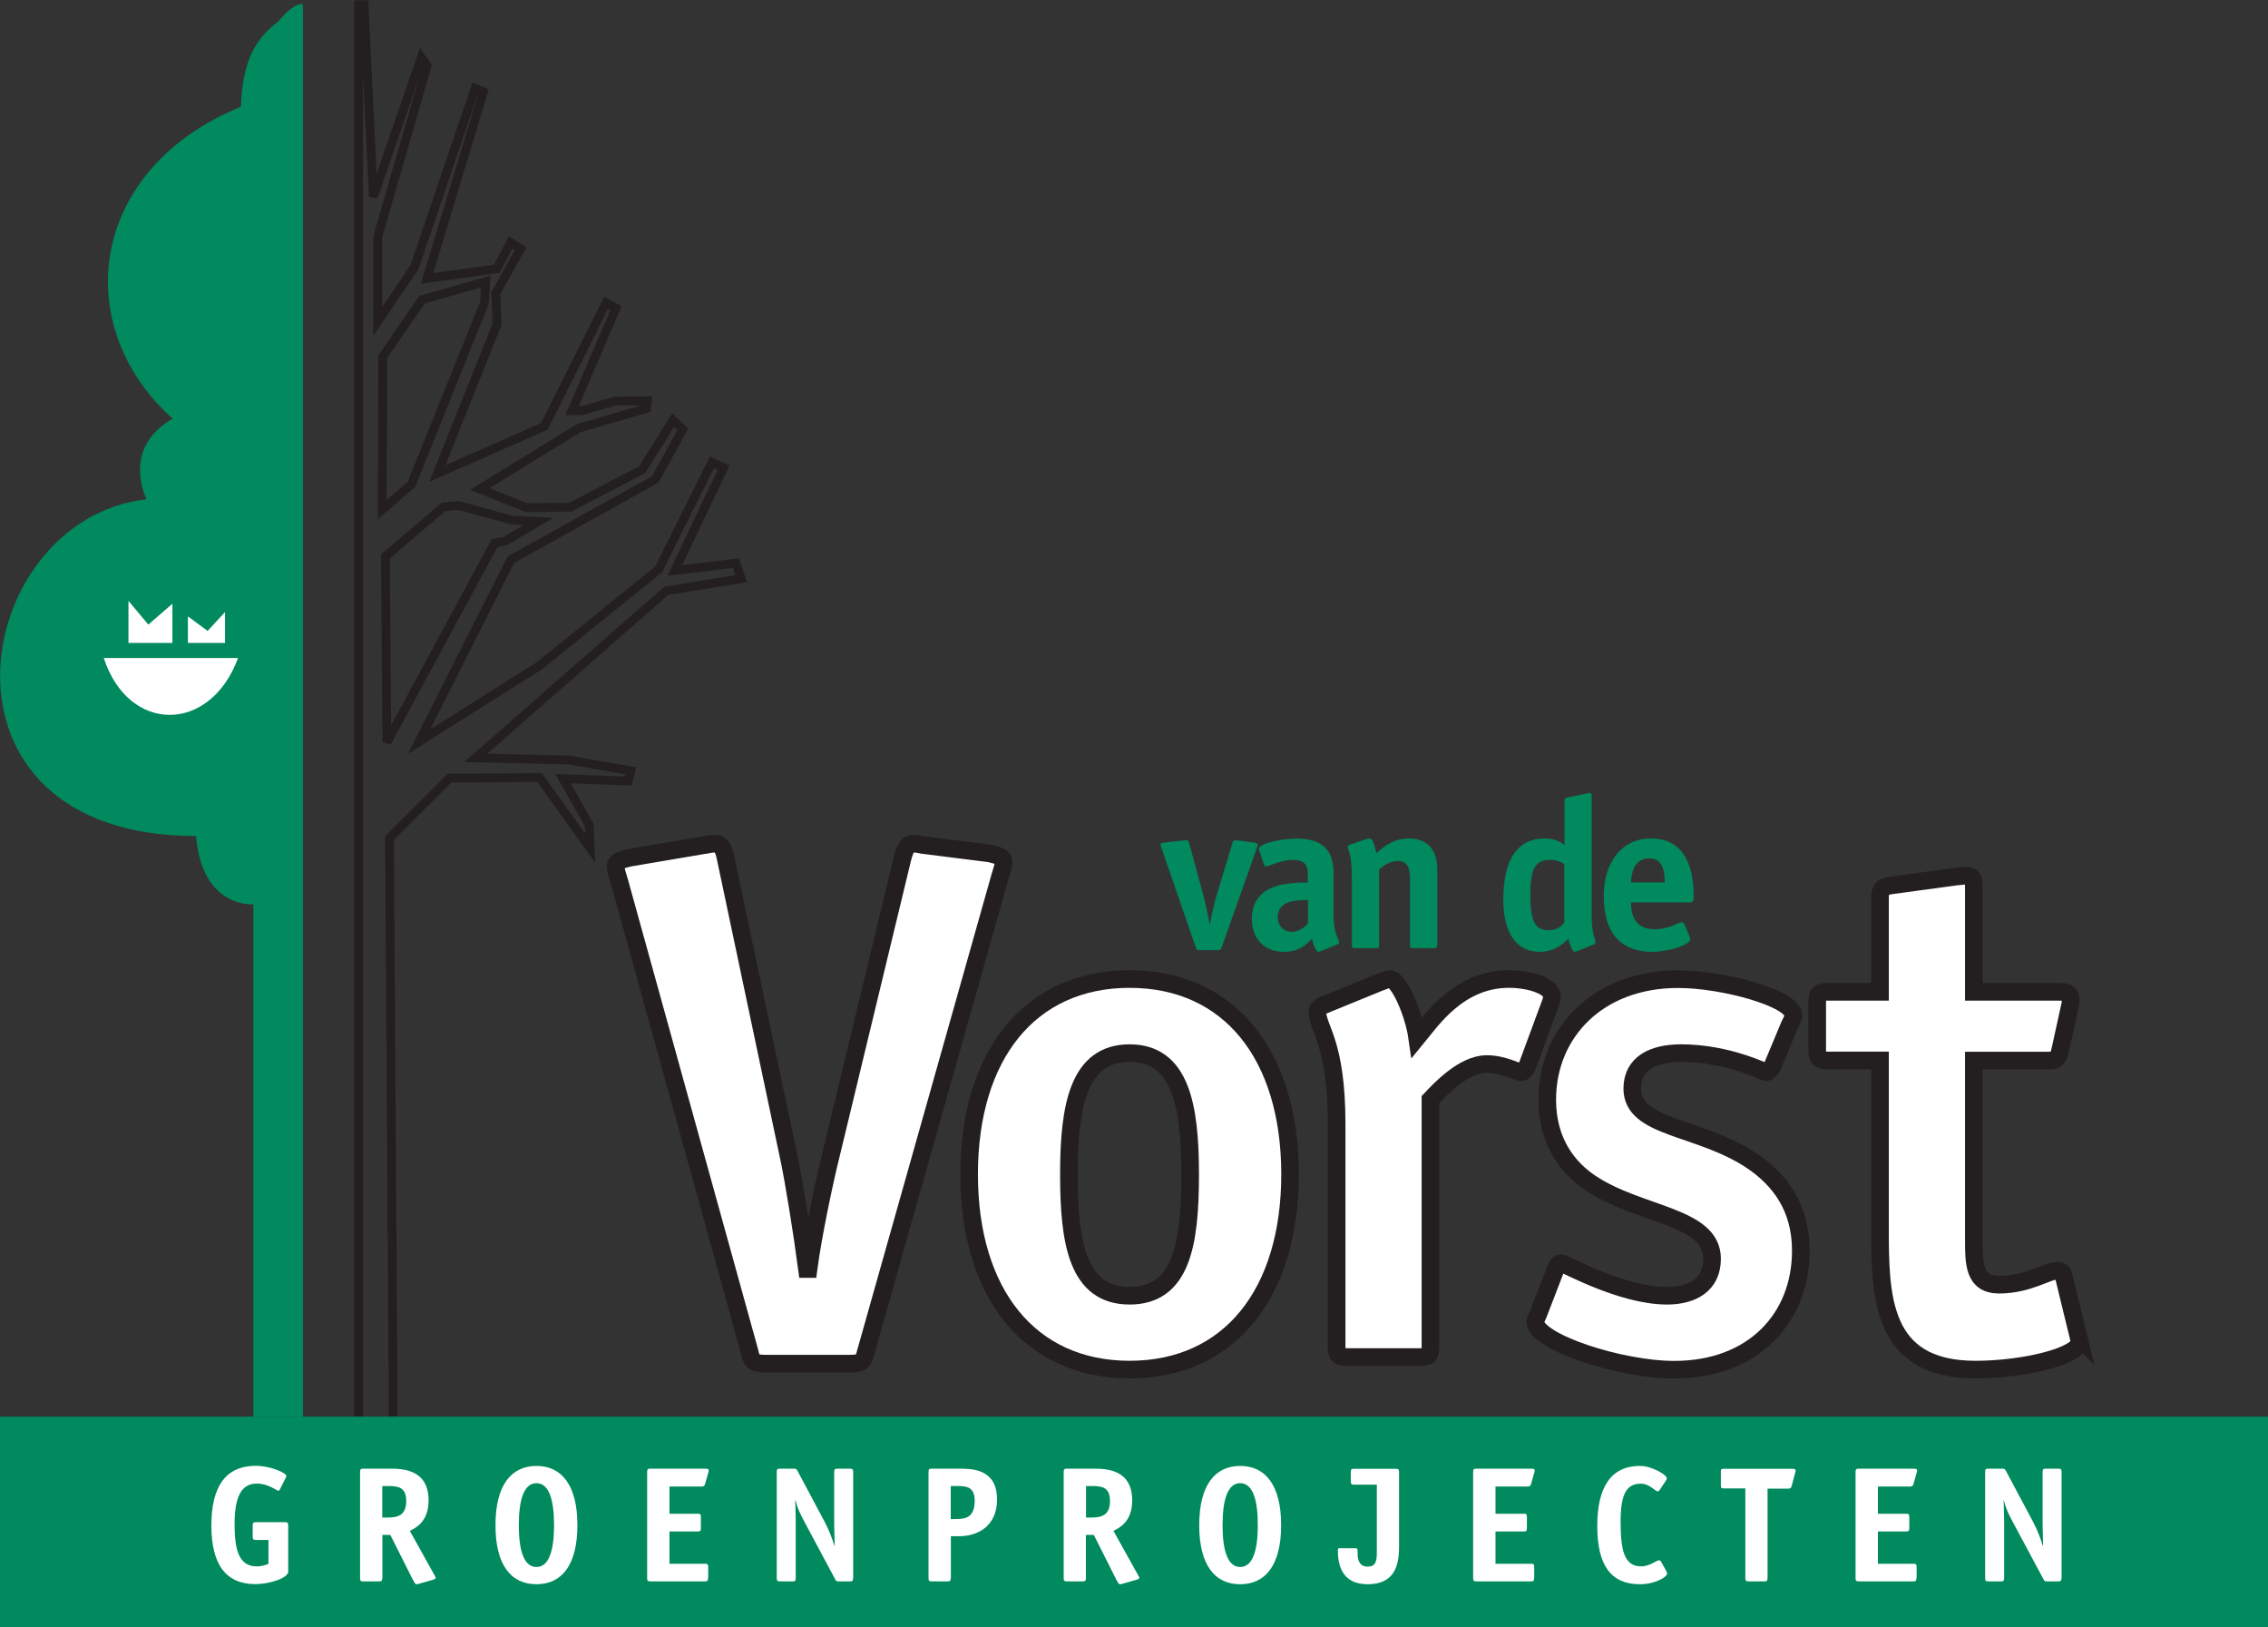 <?xml version="1.0" encoding="UTF-8"?>
<svg id="Laag_2" data-name="Laag 2" xmlns="http://www.w3.org/2000/svg" viewBox="0 0 182.73 131.09">
  <rect x="0" y="0" width="182.73" height="131.09" fill="#333333" stroke="none"/>
  <defs>
    <style>
      .cls-1 {
        fill: none;
        stroke-width: .71px;
      }

      .cls-1, .cls-2 {
        stroke: #231f20;
      }

      .cls-3 {
        fill: #008a5e;
      }

      .cls-3, .cls-4 {
        stroke-width: 0px;
      }

      .cls-2 {
        stroke-width: 1.42px;
      }

      .cls-2, .cls-4 {
        fill: #fff;
      }
    </style>
  </defs>
  <g id="Laag_1-2" data-name="Laag 1">
    <g>
      <polyline class="cls-1" points="28.89 114.11 28.89 .38 29.33 .37 30.08 15.85 33.95 4.63 34.41 5.29 30.43 19.1 30.43 25.89 33.39 21.53 38.28 7.13 38.95 7.4 34.41 22.42 40.02 21.65 41.14 19.53 41.95 20.04 39.94 23.62 40.05 26.11 35.24 38.14 43.86 34.34 48.83 24.4 49.63 24.82 46.09 33.08 46.88 33.08 49.56 32.31 52.17 32.28 52.09 32.9 46.62 34.49 38.66 39.39 42.4 40.89 45.93 40.86 51.73 37.84 54.23 33.85 55.01 34.58 52.79 38.62 41.16 45.08 33.77 59.73 43.45 53.63 53.07 45.86 57.36 37.24 58.3 37.68 54.36 45.95 59.3 45.36 59.72 46.61 53.68 47.59 38.32 61.05 45.84 61.22 50.82 62.09 50.61 62.91 45.36 62.72 47.47 66.45 47.55 68.32 43.47 62.63 36.22 62.68 31.38 67.51 31.68 114.11"/>
      <polygon class="cls-1" points="30.84 28.72 34 24.14 39.13 22.68 39.03 24.4 33.14 39.03 30.79 41.05 30.84 28.72"/>
      <polygon class="cls-1" points="31.05 44.82 35.75 40.82 36.94 40.72 41.23 41.89 43.38 42.01 40.7 43.58 39.84 43.76 31.17 59.8 31.05 44.82"/>
      <rect class="cls-3" y="114.11" width="182.73" height="16.97"/>
      <g>
        <path class="cls-4" d="M23.23,126.57c0,.56-1.56,1.03-2.65,1.03-2.33,0-3.55-1.51-3.55-4.72s1.2-4.81,3.58-4.81c1.19,0,2.46.58,2.46.81,0,.04-.01.09-.07.2l-.44.87c-.04.08-.09.13-.15.13-.08,0-.82-.58-1.72-.58-1.35,0-1.79,1.26-1.79,3.29s.34,3.38,1.78,3.38c.49,0,.84-.16.95-.21v-1.92h-.99c-.23,0-.28-.04-.28-.28v-.87c0-.24.05-.28.28-.28h2.3c.23,0,.28.04.28.28v3.68Z"/>
        <path class="cls-4" d="M30.8,127.1c0,.24-.05.28-.28.28h-1.23c-.23,0-.28-.04-.28-.28v-8.52c0-.24.05-.28.28-.28h2.15c1.02,0,3.09.07,3.09,2.56,0,1.71-1.02,2.2-1.51,2.45l1.97,3.54c.04.07.11.17.11.25s-.13.12-.26.16l-1.11.32c-.05.01-.13.03-.19.03-.07,0-.17-.16-.3-.41l-1.79-3.56h-.64v3.47ZM31.14,122.24c.86,0,1.59-.13,1.59-1.35,0-1.15-.75-1.19-1.44-1.19h-.49v2.54h.34Z"/>
        <path class="cls-4" d="M43.22,127.61c-2.05,0-3.3-1.55-3.3-4.76s1.26-4.77,3.3-4.77,3.3,1.56,3.3,4.77-1.25,4.76-3.3,4.76ZM44.64,122.85c0-2.08-.42-3.38-1.42-3.38s-1.42,1.31-1.42,3.38.42,3.37,1.42,3.37,1.42-1.3,1.42-3.37Z"/>
        <path class="cls-4" d="M57.04,127.1c0,.24-.04.28-.26.28h-4.36c-.23,0-.28-.04-.28-.28v-8.52c0-.24.05-.28.28-.28h4.35c.26,0,.33.03.33.15,0,.07-.01.09-.04.19l-.25.89c-.05.2-.2.21-.3.21h-2.57v2.19h2.25c.24,0,.28.04.28.28v.87c0,.24-.05.28-.28.28h-2.25v2.6h2.84c.24,0,.28.04.28.28v.87Z"/>
        <path class="cls-4" d="M68.73,127.1c0,.24-.04.28-.28.28h-.87c-.19,0-.23-.03-.3-.19l-2.42-4.52c-.4-.74-.62-1.21-.76-1.8h-.03c0,.17.04.85.04,1.46v4.77c0,.24-.05.28-.28.28h-.97c-.22,0-.28-.04-.28-.28v-8.52c0-.24.05-.28.28-.28h1.09c.2,0,.23.03.3.17l2.19,4.11c.37.7.62,1.38.78,1.92h.03c0-.42-.04-1.35-.04-1.72v-4.2c0-.24.05-.28.28-.28h.97c.23,0,.28.04.28.28v8.52Z"/>
        <path class="cls-4" d="M76.6,127.1c0,.24-.05.28-.28.28h-1.23c-.23,0-.28-.04-.28-.28v-8.52c0-.24.05-.28.28-.28h2.15c1.07,0,3.09,0,3.09,2.49,0,2.19-1.63,2.95-3.02,2.95h-.7v3.35ZM77.01,122.36c.78,0,1.52-.13,1.52-1.47,0-1.15-.7-1.19-1.39-1.19h-.54v2.66h.41Z"/>
        <path class="cls-4" d="M87.49,127.1c0,.24-.05.28-.28.28h-1.23c-.22,0-.28-.04-.28-.28v-8.52c0-.24.05-.28.28-.28h2.15c1.02,0,3.09.07,3.09,2.56,0,1.71-1.02,2.2-1.51,2.45l1.97,3.54c.04.07.11.17.11.25s-.13.12-.27.16l-1.11.32c-.05.01-.13.03-.19.03-.07,0-.17-.16-.3-.41l-1.79-3.56h-.64v3.47ZM87.84,122.24c.86,0,1.59-.13,1.59-1.35,0-1.15-.75-1.19-1.44-1.19h-.49v2.54h.34Z"/>
        <path class="cls-4" d="M99.92,127.61c-2.05,0-3.3-1.55-3.3-4.76s1.26-4.77,3.3-4.77,3.3,1.56,3.3,4.77-1.25,4.76-3.3,4.76ZM101.34,122.85c0-2.08-.42-3.38-1.42-3.38s-1.42,1.31-1.42,3.38.42,3.37,1.42,3.37,1.42-1.3,1.42-3.37Z"/>
        <path class="cls-4" d="M112.72,124.59c0,1.63-.44,3.02-2.54,3.02s-2.39-1.62-2.39-2.73c0-.16.04-.17.12-.17h1.31c.11,0,.16.04.16.19,0,.32-.08,1.29.81,1.29.74,0,.74-.58.74-1.34v-5.26h-1.82c-.22,0-.28-.04-.28-.28v-.72c0-.24.05-.28.28-.28h3.33c.22,0,.28.04.28.28v6Z"/>
        <path class="cls-4" d="M123.6,127.1c0,.24-.04.28-.27.28h-4.36c-.22,0-.28-.04-.28-.28v-8.52c0-.24.05-.28.28-.28h4.35c.26,0,.33.03.33.15,0,.07-.01.09-.04.19l-.25.89c-.05.2-.2.21-.3.21h-2.57v2.19h2.25c.24,0,.28.04.28.28v.87c0,.24-.05.28-.28.28h-2.25v2.6h2.84c.24,0,.28.04.28.28v.87Z"/>
        <path class="cls-4" d="M134.25,126.56c.04.08.07.13.07.2,0,.23-.9.85-2.2.85-2.32,0-3.43-1.51-3.43-4.69s1.14-4.84,3.43-4.84c.99,0,2.17.73,2.17.98,0,.05,0,.11-.07.2l-.49.74c-.05.08-.11.13-.16.13-.22,0-.66-.62-1.36-.62-1.14,0-1.64.78-1.64,3.06s.28,3.6,1.64,3.6c.74,0,1.22-.49,1.48-.49.05,0,.09.04.15.13l.41.74Z"/>
        <path class="cls-4" d="M142.41,127.1c0,.24-.05.28-.28.28h-1.23c-.22,0-.28-.04-.28-.28v-7.21h-1.74c-.19,0-.23-.04-.23-.22v-1.14c0-.19.04-.22.23-.22h5.46c.26,0,.33.03.33.15,0,.07-.01.09-.04.19l-.28,1.05c-.05.21-.2.21-.3.21h-1.64v7.21Z"/>
        <path class="cls-4" d="M154.4,127.1c0,.24-.04.28-.26.28h-4.36c-.23,0-.28-.04-.28-.28v-8.52c0-.24.05-.28.28-.28h4.35c.27,0,.33.03.33.15,0,.07-.01.09-.04.19l-.25.89c-.05.2-.2.21-.3.21h-2.57v2.19h2.25c.24,0,.28.04.28.28v.87c0,.24-.05.28-.28.28h-2.25v2.6h2.84c.24,0,.28.04.28.28v.87Z"/>
        <path class="cls-4" d="M166.09,127.1c0,.24-.04.28-.28.28h-.88c-.18,0-.22-.03-.3-.19l-2.42-4.52c-.4-.74-.62-1.21-.75-1.8h-.03c0,.17.04.85.04,1.46v4.77c0,.24-.05.28-.28.28h-.97c-.23,0-.28-.04-.28-.28v-8.52c0-.24.05-.28.28-.28h1.09c.2,0,.22.03.3.17l2.19,4.11c.37.7.62,1.38.78,1.92h.03c0-.42-.04-1.35-.04-1.72v-4.2c0-.24.05-.28.28-.28h.97c.23,0,.28.04.28.28v8.52Z"/>
      </g>
      <g>
        <path class="cls-2" d="M69.79,108.83c-.24.83-.3,1.01-1.31,1.01h-6.79c-1.01,0-1.13-.18-1.31-1.01l-10.48-37.83c-.12-.42-.3-.89-.3-1.25,0-.42.66-.54,1.13-.66l5.96-1.01c.24,0,.42-.12.89-.12.3,0,.66,0,.89,1.19l5.06,23.95c.42,1.91,1.13,6.37,1.49,9.12h.12c.36-2.74,1.31-7.21,1.79-9.12l5.78-23.95c.3-1.19.6-1.19.89-1.19.48,0,.66.12.89.12l5.24.66c.48.12,1.13.24,1.13.66,0,.36-.18.83-.3,1.25l-10.78,38.18Z"/>
        <path class="cls-2" d="M91.01,110.32c-8.04,0-12.93-6.14-12.93-15.73s4.88-15.73,12.93-15.73,12.93,6.14,12.93,15.73-4.88,15.73-12.93,15.73ZM95.89,94.6c0-5.54-.77-9.77-4.88-9.77s-4.89,4.23-4.89,9.77.71,9.77,4.89,9.77,4.88-4.17,4.88-9.77Z"/>
        <path class="cls-2" d="M115.25,108.48c0,.66-.12.83-.83.83h-5.9c-.71,0-.83-.18-.83-.83v-17.99c0-6.55-1.55-7.62-1.55-9,0-.24.24-.42.54-.54l4.53-1.85c.24-.06.54-.24.77-.24.71,0,1.91,2.68,2.2,4.71,1.13-1.37,3.34-4.71,7.39-4.71,1.73,0,3.46.6,3.46,1.37,0,.24-.06.48-.12.6l-1.85,5c-.06.18-.24.54-.48.54-.36,0-1.43-.66-2.8-.66-1.85,0-3.75,2.03-4.53,2.86v19.9Z"/>
        <path class="cls-2" d="M142.83,85.84c-.12.3-.42.54-.48.54-.18,0-3.1-1.55-6.91-1.55-2.26,0-3.93.83-3.93,2.86,0,3.22,5.36,2.98,9.59,5.78,2.32,1.55,3.99,3.81,3.99,7.27,0,5.48-3.87,9.59-10.19,9.59-4.41,0-11.2-2.26-11.2-3.87,0-.18.24-.54.3-.77l1.31-3.4c.12-.3.24-.54.48-.54s4.83,2.62,8.52,2.62c1.97,0,3.63-.83,3.63-2.98,0-3.46-5.84-3.46-9.77-6.08-1.79-1.19-3.51-3.28-3.51-6.73,0-5.42,4.11-9.71,10.54-9.71,3.63,0,9.29,1.55,9.29,2.92,0,.18-.18.54-.3.77l-1.37,3.28Z"/>
        <path class="cls-2" d="M167.43,107.58c.06.3.12.3.12.48,0,1.13-4.35,2.26-8.4,2.26-7.68,0-7.68-6.02-7.68-11.5v-13.4h-4.23c-.71,0-.83-.18-.83-.83v-3.87c0-.66.12-.83.83-.83h4.23v-7.51c0-.77.12-.95.95-1.07l5.24-.71c.18,0,.42-.06.77-.06.54,0,.6.3.6,1.01v8.34h6.79c.54,0,1.01,0,1.01.66,0,.12,0,.24-.06.48l-.77,3.51c-.18.83-.36.89-1.07.89h-5.9v14.42c0,1.91,0,3.63,2.03,3.63,2.38,0,3.87-1.13,4.71-1.13.24,0,.42.12.48.36l1.19,4.88Z"/>
      </g>
      <g>
        <path class="cls-3" d="M98.42,76.31c-.07.19-.09.22-.33.22h-1.42c-.24,0-.26-.03-.33-.22l-2.75-7.97s-.07-.17-.09-.29c0-.14.12-.16.38-.19l1.44-.16c.05,0,.24-.02.28-.02.14,0,.19.17.24.35l1.06,3.89c.19.69.45,1.87.55,2.51h.04c.1-.62.38-1.83.59-2.51l1.18-3.89c.05-.19.1-.35.24-.35.04,0,.22.02.28.02l1.18.16c.26.04.38.05.38.19-.02.12-.07.26-.09.29l-2.82,7.97Z"/>
        <path class="cls-3" d="M106.43,76.6c-.07.02-.16.07-.23.07-.16,0-.41-.61-.5-1.04-.35.35-.95,1.04-2.25,1.04-1.59,0-2.59-1.04-2.59-2.66,0-2.92,3.15-2.92,4.51-2.92v-.54c0-.78-.14-1.28-1.23-1.28-.97,0-1.92.52-2.14.52-.09,0-.16-.1-.17-.17l-.35-1.05c-.04-.07-.05-.14-.05-.21,0-.4,1.71-.81,3.04-.81,2.16,0,2.97.99,2.97,2.78v3.34c0,1.68.45,1.9.45,2.25,0,.07-.07.12-.16.16l-1.31.54ZM105.38,72.5c-.43,0-2.44-.14-2.44,1.38,0,.67.48,1.18,1.14,1.18s1.09-.45,1.3-.66v-1.9Z"/>
        <path class="cls-3" d="M115.79,76.13c0,.19-.04.24-.24.24h-1.71c-.21,0-.24-.05-.24-.24v-5.33c0-.66-.09-1.45-.97-1.45-.73,0-1.3.5-1.52.71v6.07c0,.19-.03.24-.24.24h-1.71c-.21,0-.24-.05-.24-.24v-5.22c0-2.44-.33-2.3-.33-2.7,0-.09.07-.16.19-.19l1.31-.43c.1-.03.19-.05.26-.05.23,0,.36.38.55,1.19.5-.45,1.28-1.19,2.65-1.19.95,0,2.25.43,2.25,2.52v6.07Z"/>
        <path class="cls-3" d="M127.08,76.6c-.07.02-.16.07-.22.07-.16,0-.41-.61-.5-1.04-.28.26-1.04,1.04-2.28,1.04-1.97,0-2.96-1.59-2.96-4.22,0-3.27,1.18-4.91,3.32-4.91.93,0,1.33.33,1.61.52v-3.54c0-.26.12-.26.33-.31l1.45-.29c.05,0,.21-.05.24-.05.14,0,.17.07.17.36v9.44c0,1.68.31,1.9.31,2.25,0,.07-.07.12-.16.16l-1.31.54ZM126.04,69.61c-.16-.09-.45-.35-1.18-.35-1.3,0-1.56.97-1.56,2.89s.33,2.78,1.45,2.78c.78,0,1.07-.38,1.28-.6v-4.72Z"/>
        <path class="cls-3" d="M136.13,75.46c.04.05.05.12.05.19,0,.45-1.73,1.02-3.1,1.02-2.28,0-3.87-1.3-3.87-4.48,0-2.75,1.47-4.65,3.79-4.65,2.94,0,3.46,2.63,3.46,4.72,0,.33-.07.43-.4.43h-4.65c0,.97.28,2.16,1.9,2.16,1.24,0,1.95-.57,2.2-.57.09,0,.16.07.19.14l.43,1.04ZM134.12,71.08c0-.71-.05-1.94-1.25-1.94-1.35,0-1.42,1.45-1.47,1.94h2.72Z"/>
      </g>
      <path class="cls-3" d="M20.41,114.11h4V.36s-.5-.38-2,1.37c-1.62,1.25-2.87,2.87-3,6.87-12.25,5-13.87,17.62-5.5,25.12-3,1.75-3,4.37-2.12,6.5-14.25,1.62-18.5,27.12,4,27.12.5,5.87,4.62,5.5,4.62,5.5v41.25Z"/>
      <polygon class="cls-4" points="10.35 51.79 10.35 48.4 11.95 50.31 13.89 48.63 13.89 51.79 10.35 51.79"/>
      <polygon class="cls-4" points="15.14 51.79 15.14 49.65 16.73 50.82 18.13 49.3 18.13 51.79 15.14 51.79"/>
      <path class="cls-4" d="M8.36,53h10.82c-2.25,6.11-8.83,6.11-10.82,0Z"/>
    </g>
  </g>
</svg>